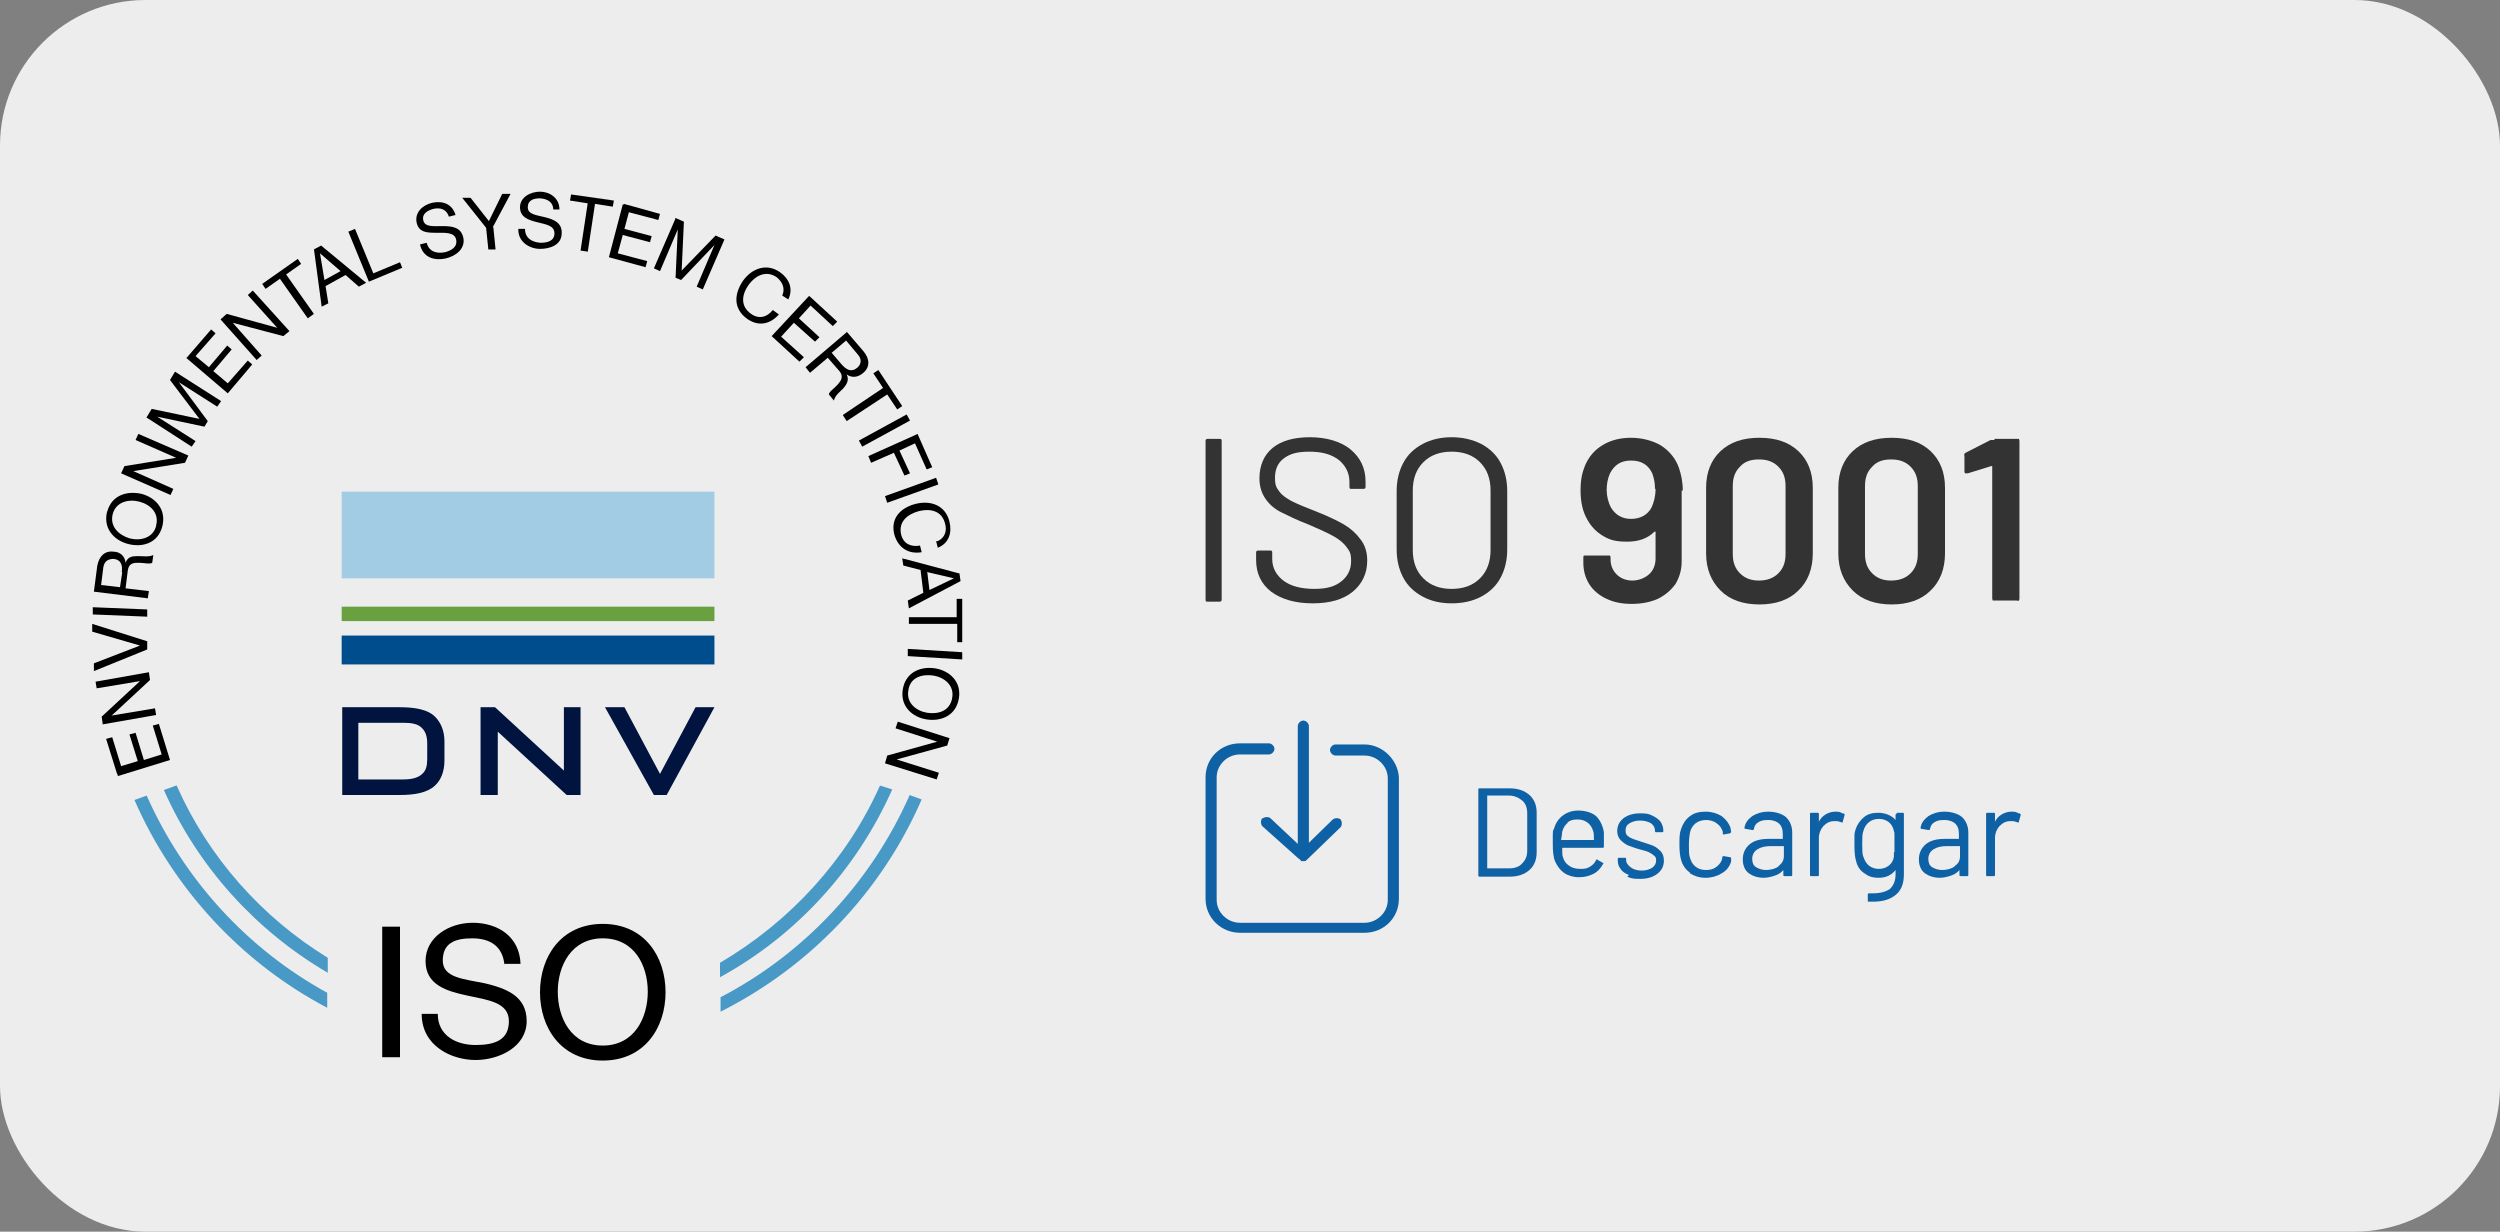<?xml version="1.0" encoding="UTF-8"?>
<svg id="Capa_1" xmlns="http://www.w3.org/2000/svg" version="1.1" viewBox="0 0 450 221.7">
  <rect x="0" y="0" width="450" height="221.7" fill="#808080" stroke="none"/>
  <!-- Generator: Adobe Illustrator 29.3.1, SVG Export Plug-In . SVG Version: 2.1.0 Build 151)  -->
  <defs>
    <style>
      .st0 {
        fill: #00143f;
      }

      .st1 {
        fill: #0f61a5;
      }

      .st2 {
        fill: #a1cce4;
      }

      .st3 {
        fill: #69a141;
      }

      .st4 {
        fill: #004d8d;
      }

      .st5 {
        fill: #ededed;
      }

      .st6 {
        fill: #333;
      }

      .st7 {
        fill: #4899c6;
      }
    </style>
  </defs>
  <g id="Capa_11" data-name="Capa_1">
    <g>
      <rect class="st5" y="0" width="450" height="221.7" rx="26.2" ry="26.2"/>
      <g>
        <path class="st6" d="M217,107.9v-28.5c0-.3.1-.4.4-.4h2.1c.3,0,.4,0,.4.4v28.5c0,.3-.1.4-.4.4h-2.1c-.3,0-.4,0-.4-.4Z"/>
        <path class="st6" d="M228.8,106.5c-1.8-1.4-2.7-3.3-2.7-5.7v-1.3c0-.3.1-.4.4-.4h2.1c.3,0,.4,0,.4.4v1.1c0,1.6.7,2.9,2,3.9s3.2,1.5,5.6,1.5,3.8-.5,4.9-1.4c1.1-.9,1.7-2.1,1.7-3.6s-.3-1.8-.8-2.5-1.3-1.4-2.4-2c-1.1-.6-2.6-1.3-4.5-2.1-2.1-.8-3.7-1.6-4.9-2.2s-2.1-1.4-2.8-2.4-1.1-2.2-1.1-3.7c0-2.3.8-4.2,2.4-5.5s3.9-1.9,6.7-1.9,5.5.7,7.3,2.2,2.7,3.4,2.7,5.8v.9c0,.3-.1.4-.4.4h-2.1c-.3,0-.4,0-.4-.4v-.8c0-1.6-.6-2.9-1.9-4-1.3-1-3-1.5-5.3-1.5s-3.5.4-4.6,1.2c-1.1.8-1.6,2-1.6,3.5s.3,1.8.8,2.5,1.3,1.2,2.2,1.7c1,.5,2.4,1.1,4.5,1.9,2,.8,3.7,1.6,4.9,2.3s2.2,1.6,3,2.7c.8,1,1.2,2.3,1.2,3.8,0,2.3-.9,4.2-2.6,5.6-1.7,1.4-4.1,2.1-7.2,2.1s-5.6-.7-7.5-2.1h0Z"/>
        <path class="st6" d="M256.1,107.4c-1.5-.8-2.7-1.9-3.5-3.4s-1.2-3.2-1.2-5.1v-10.5c0-1.9.4-3.6,1.2-5.1s2-2.6,3.5-3.4,3.3-1.2,5.2-1.2,3.7.4,5.3,1.2c1.5.8,2.7,1.9,3.5,3.4s1.2,3.2,1.2,5.1v10.5c0,1.9-.4,3.6-1.2,5.1-.8,1.5-2,2.6-3.5,3.4s-3.3,1.2-5.3,1.2-3.7-.4-5.2-1.2ZM266.4,104.1c1.3-1.3,1.9-3,1.9-5.1v-10.7c0-2.1-.6-3.8-1.9-5.1-1.3-1.3-3-1.9-5.1-1.9s-3.8.6-5.1,1.9c-1.3,1.3-1.9,3-1.9,5.1v10.7c0,2.1.6,3.8,1.9,5.1,1.3,1.3,3,1.9,5.1,1.9s3.8-.6,5.1-1.9Z"/>
        <path class="st6" d="M302.7,88.3v12.8c0,1.5-.4,2.8-1.1,4-.8,1.1-1.8,2-3.2,2.7-1.4.6-2.9.9-4.7.9s-3.2-.3-4.5-.9-2.4-1.5-3.1-2.6-1.1-2.4-1.1-3.9v-.9c0,0,0-.3.1-.4,0,0,.2,0,.4,0h3.9c.1,0,.3,0,.4,0,0,0,.1.2.1.4v.3c0,1.1.4,2,1.1,2.7s1.7,1.1,2.8,1.1,2.2-.4,3-1.1,1.2-1.7,1.2-2.9v-4.8h-.2c-1.2,1.2-2.8,1.8-4.9,1.8s-3.1-.3-4.3-1-2.2-1.7-2.9-3c-.8-1.4-1.2-3.1-1.2-5.2s.3-3.2.8-4.5c.7-1.6,1.7-2.8,3.2-3.7,1.5-.9,3.2-1.3,5.1-1.3s3.9.5,5.4,1.4c1.5,1,2.6,2.3,3.2,4,.4,1.2.7,2.5.7,4.1h-.2ZM297.9,88c0-1.1-.2-2-.5-2.8-.7-1.5-1.9-2.3-3.8-2.3s-3,.8-3.8,2.3c-.4.9-.6,1.9-.6,3s.3,2.3.8,3.2c.8,1.3,2,2,3.6,2s3-.7,3.7-2.1c.4-.9.7-2,.7-3.3h-.1Z"/>
        <path class="st6" d="M309.7,106.3c-1.7-1.7-2.6-3.9-2.6-6.7v-11.8c0-2.8.9-5,2.6-6.6s4-2.4,7-2.4,5.3.8,7,2.4,2.6,3.8,2.6,6.6v11.8c0,2.8-.9,5.1-2.6,6.7-1.7,1.7-4.1,2.5-7,2.5s-5.3-.8-7-2.5ZM320.1,103.2c.9-.9,1.3-2,1.3-3.5v-12.2c0-1.5-.4-2.6-1.3-3.5s-2-1.3-3.5-1.3-2.6.4-3.4,1.3c-.9.9-1.3,2-1.3,3.5v12.2c0,1.5.4,2.6,1.3,3.5s2,1.3,3.4,1.3,2.6-.4,3.5-1.3Z"/>
        <path class="st6" d="M333.5,106.3c-1.7-1.7-2.6-3.9-2.6-6.7v-11.8c0-2.8.9-5,2.6-6.6s4-2.4,7-2.4,5.3.8,7,2.4,2.6,3.8,2.6,6.6v11.8c0,2.8-.9,5.1-2.6,6.7-1.7,1.7-4.1,2.5-7,2.5s-5.3-.8-7-2.5ZM343.9,103.2c.9-.9,1.3-2,1.3-3.5v-12.2c0-1.5-.4-2.6-1.3-3.5s-2-1.3-3.5-1.3-2.6.4-3.4,1.3c-.9.9-1.3,2-1.3,3.5v12.2c0,1.5.4,2.6,1.3,3.5s2,1.3,3.4,1.3,2.6-.4,3.5-1.3Z"/>
        <path class="st6" d="M359,79h4c.1,0,.3,0,.4,0,0,0,.1.2.1.4v28.3c0,0,0,.3-.1.4s-.2,0-.4,0h-3.9c-.1,0-.3,0-.4,0,0,0-.1-.2-.1-.4v-23.8h0c0,0-.1,0-.2,0l-4.2,1.3h-.2c-.1,0-.2,0-.3,0,0,0-.1-.2-.1-.3v-2.8c-.1-.3,0-.5.2-.6l4.5-2.3c.2,0,.4,0,.6,0h.1Z"/>
      </g>
      <g>
        <path class="st1" d="M266.1,157.5v-15.4q0-.2.2-.2h5.4c1.5,0,2.7.4,3.6,1.2s1.3,1.9,1.3,3.2v7.1c0,1.3-.4,2.4-1.3,3.2s-2.1,1.2-3.6,1.2h-5.4q-.2,0-.2-.2h0ZM267.8,156.3h3.9c1,0,1.8-.3,2.3-.9.6-.6.9-1.3.9-2.3v-6.7c0-1-.3-1.8-.9-2.3s-1.4-.9-2.4-.9h-3.9v12.9h0v.2Z"/>
        <path class="st1" d="M288.7,151.7v.7q0,.2-.2.2h-7.3c0,.8,0,1.4.1,1.6.2.7.5,1.2,1.1,1.6.5.4,1.2.6,2.1.6s1.2-.1,1.7-.4c.5-.3.9-.7,1.1-1.2,0-.1.2-.2.3,0l.9.5c.1,0,.2.2,0,.3-.4.7-.9,1.3-1.7,1.7-.8.4-1.6.6-2.6.6s-2-.3-2.7-.8-1.2-1.2-1.6-2.1c-.3-.7-.4-1.8-.4-3.1v-1.6c0-.4,0-.8.2-1.1.3-1,.8-1.8,1.6-2.4s1.7-.9,2.8-.9,2.4.3,3.2,1c.7.7,1.2,1.7,1.4,2.9v1.9ZM282.2,148.1c-.5.4-.8.9-1,1.6,0,.3-.1.8-.2,1.5h5.9c0-.7,0-1.2-.1-1.5-.2-.7-.5-1.2-1-1.6-.5-.4-1.1-.6-1.9-.6s-1.4.2-1.8.6h.1Z"/>
        <path class="st1" d="M293.2,157.5c-.7-.3-1.2-.6-1.5-1.1-.4-.5-.5-1-.5-1.5v-.3c0-.1,0-.2.2-.2h1.1c.1,0,.2,0,.2.2v.2c0,.5.3.9.8,1.3.5.4,1.2.6,2,.6s1.4-.2,1.9-.5c.5-.4.7-.8.7-1.3s-.1-.7-.4-.9c-.2-.2-.5-.4-.9-.6s-.9-.3-1.6-.5c-.8-.2-1.5-.5-2.1-.7-.5-.2-1-.6-1.4-1s-.6-1-.6-1.6c0-1,.4-1.7,1.1-2.3.8-.6,1.8-.9,3-.9s1.6.1,2.2.4c.6.3,1.1.6,1.5,1.1.3.5.5,1,.5,1.6h0c0,.2,0,.3-.2.3h-1.1q-.2,0-.2-.2h0c0-.6-.2-1-.7-1.4-.5-.3-1.2-.5-2-.5s-1.4.2-1.9.5-.7.7-.7,1.3.2.9.7,1.2,1.2.5,2.1.8,1.6.5,2.1.7,1,.6,1.4,1,.6,1,.6,1.7c0,1-.4,1.8-1.2,2.4-.8.6-1.8.9-3.1.9s-1.6-.1-2.3-.4l.3-.3Z"/>
        <path class="st1" d="M304.2,157.1c-.8-.6-1.3-1.3-1.6-2.3-.2-.7-.3-1.6-.3-2.8s0-2,.3-2.8c.3-.9.8-1.7,1.6-2.3s1.7-.8,2.8-.8,2.1.3,2.9.8c.8.6,1.3,1.3,1.6,2.1,0,.3.1.5.1.7h0q0,.2-.2.3l-1.1.2h0c-.1,0-.2,0-.2-.2v-.3c-.2-.6-.5-1.1-1.1-1.5-.5-.4-1.2-.6-1.9-.6s-1.4.2-1.9.6-.8.9-1,1.6c-.1.6-.2,1.3-.2,2.3s0,1.8.2,2.3c.2.7.5,1.2,1,1.6.5.4,1.1.6,1.9.6s1.4-.2,1.9-.6c.5-.4.9-.9,1-1.5h0v-.2c0-.1.1-.2.3-.2l1.1.2c.2,0,.2.1.2.3v.5c-.3.9-.8,1.6-1.7,2.1-.8.5-1.8.8-2.9.8s-2-.3-2.8-.8h0Z"/>
        <path class="st1" d="M321.5,147.1c.7.7,1.1,1.6,1.1,2.8v7.6q0,.2-.2.2h-1.2c-.1,0-.2,0-.2-.2v-.9h0c-.4.5-.9.8-1.5,1s-1.3.4-2,.4c-1.1,0-2-.3-2.7-.8s-1.1-1.4-1.1-2.5.4-2,1.2-2.7c.8-.7,2-1,3.4-1h2.6v-.9c0-.8-.2-1.4-.6-1.8-.4-.4-1.1-.7-2-.7s-1.3.1-1.8.4c-.5.3-.7.7-.8,1.2,0,.2-.1.2-.3.2l-1.2-.2q-.2,0-.2-.2c.1-.8.6-1.5,1.4-2.1.8-.5,1.8-.8,2.9-.8s2.4.3,3.2,1h0ZM320.1,155.9c.6-.4,1-1,1-1.8v-1.8h-2.4c-1,0-1.8.2-2.4.6-.6.4-.9,1-.9,1.7s.2,1.2.7,1.5,1.1.5,1.8.5,1.7-.2,2.3-.7h-.1Z"/>
        <path class="st1" d="M331.9,146.5c.1,0,.2.2.1.3l-.3,1.1c0,.2-.1.2-.3.1-.3-.1-.6-.2-.9-.2h-.3c-.8,0-1.4.3-2,.9-.5.6-.8,1.3-.8,2.1v6.7q0,.2-.2.2h-1.2c-.1,0-.2,0-.2-.2v-11c0-.1,0-.2.2-.2h1.2q.2,0,.2.2v1.4h0c.3-.6.7-1,1.2-1.3s1.1-.5,1.7-.5.9,0,1.3.3h.3Z"/>
        <path class="st1" d="M341.3,146.3h1.2q.2,0,.2.2v10.9c0,1.7-.5,2.9-1.5,3.7s-2.3,1.2-4,1.2-.6,0-.8,0-.2,0-.2-.3v-1s0-.1.1-.2h.8c1.4,0,2.4-.3,3.1-.8.6-.6,1-1.4,1-2.6v-.8h0c-.7.9-1.7,1.4-3,1.4s-1.9-.3-2.6-.8c-.8-.5-1.3-1.3-1.5-2.2-.2-.6-.3-1.5-.3-2.8v-1.7c0-.5.1-.9.2-1.2.3-.9.8-1.6,1.5-2.2s1.6-.8,2.6-.8,2.4.4,3.1,1.3h0v-.9c0-.1,0-.2.2-.2v-.2ZM341,153.4v-3.1c0-.3,0-.5-.1-.7-.1-.6-.4-1.2-.9-1.6-.5-.4-1.1-.6-1.8-.6s-1.3.2-1.8.6c-.5.4-.8.9-1,1.6-.2.5-.2,1.2-.2,2.3s0,1.9.2,2.3c.2.6.5,1.2,1,1.6s1.1.6,1.8.6,1.3-.2,1.8-.6c.5-.4.8-.9.9-1.6v-.8h.1Z"/>
        <path class="st1" d="M353.2,147.1c.7.7,1.1,1.6,1.1,2.8v7.6q0,.2-.2.2h-1.2q-.2,0-.2-.2v-.9h0c-.4.5-.9.8-1.5,1s-1.3.4-2,.4c-1.1,0-2-.3-2.7-.8s-1.1-1.4-1.1-2.5.4-2,1.2-2.7c.8-.7,2-1,3.4-1h2.6v-.9c0-.8-.2-1.4-.6-1.8s-1.1-.7-2-.7-1.3.1-1.8.4c-.5.3-.7.7-.8,1.2,0,.2-.1.2-.3.2l-1.2-.2q-.2,0-.2-.2c.1-.8.6-1.5,1.4-2.1.8-.5,1.8-.8,2.9-.8s2.4.3,3.2,1h0ZM351.8,155.9c.7-.4,1-1,1-1.8v-1.8h-2.4c-1,0-1.8.2-2.4.6-.6.4-.9,1-.9,1.7s.2,1.2.7,1.5,1.1.5,1.8.5,1.7-.2,2.3-.7h-.1Z"/>
        <path class="st1" d="M363.6,146.5c.1,0,.2.2.1.3l-.3,1.1c0,.2-.1.2-.3.1-.3-.1-.6-.2-.9-.2h-.3c-.8,0-1.4.3-2,.9-.5.6-.8,1.3-.8,2.1v6.7q0,.2-.2.2h-1.2c-.1,0-.2,0-.2-.2v-11c0-.1,0-.2.2-.2h1.2q.2,0,.2.2v1.4h0c.3-.6.7-1,1.2-1.3s1.1-.5,1.7-.5.9,0,1.3.3h.3Z"/>
      </g>
      <path class="st1" d="M245.6,134h-5.2c-.5,0-1,.5-1,1s.5,1,1,1h5.2c2.3,0,4.2,1.9,4.2,4.1v21.9c0,2.2-1.9,4.1-4.2,4.1h-22.4c-2.3,0-4.2-1.9-4.2-4.1v-22.1c0-2.2,1.9-4.1,4.2-4.1h5.2c.5,0,1-.5,1-1s-.5-1-1-1h-5.2c-3.5,0-6.2,2.7-6.2,6.1v21.9c0,3.4,2.8,6.1,6.2,6.1h22.4c3.5,0,6.2-2.7,6.2-6.1v-21.9c-.2-3.2-3-5.9-6.2-5.9ZM227.2,147.3c-.3.3-.3,1,0,1.4l6.6,5.9s.2,0,.2.2c0,0,.2,0,.2.2h.7c.2,0,.2-.2.3-.2l6.1-5.9c.3-.3.3-1,0-1.4-.3-.3-1-.3-1.4,0l-4.3,4.2v-21c0-.5-.5-1-1-1s-1,.5-1,1v21.2l-4.9-4.6c-.3-.3-1-.3-1.4,0h-.1Z"/>
      <g>
        <g>
          <path class="st7" d="M158.4,141.4c-6,13.4-16.2,24.5-28.8,31.9v2.6c13.7-7.5,24.6-19.4,31-33.8l-2.2-.7ZM31.7,141.4l-2.2.8c6.1,13.8,16.5,25.3,29.5,32.9v-2.7c-11.9-7.3-21.5-18.1-27.2-31h0Z"/>
          <path class="st7" d="M163.7,143.2c-6.9,15.6-19,28.5-34,36.3v2.6c16.1-8.1,29-21.6,36.2-38.2l-2.2-.8h0ZM26.4,143.2l-2.2.8c7,16,19.3,29.3,34.7,37.4v-2.7c-14.4-7.9-25.8-20.4-32.5-35.5Z"/>
        </g>
        <g>
          <rect class="st2" x="61.5" y="88.5" width="67.1" height="15.6"/>
          <rect class="st3" x="61.5" y="109.2" width="67.1" height="2.6"/>
          <rect class="st4" x="61.5" y="114.4" width="67.1" height="5.2"/>
          <g>
            <polygon class="st0" points="86.5 127.3 86.5 143.1 89.6 143.1 89.6 131.7 102 143.1 104.5 143.1 104.5 127.3 101.5 127.3 101.5 138.7 89.1 127.3 86.5 127.3"/>
            <polygon class="st0" points="117.7 143.1 120 143.1 128.6 127.3 125.2 127.3 118.8 139.3 112.4 127.3 108.9 127.3 117.7 143.1"/>
            <path class="st0" d="M64.5,130.1h8.1c1.5,0,2.7.2,3.4,1,.6.6.9,1.5.9,2.7v2.8c0,1.2-.2,2.1-.9,2.7-.7.7-1.9,1-3.4,1h-8.1v-10.2h0ZM80,133.5c0-1.9-.6-3.4-1.7-4.5-1.3-1.3-3.6-1.7-6.4-1.7h-10.3v15.8h10.3c2.8,0,5-.4,6.4-1.7,1.1-1,1.7-2.6,1.7-4.5v-3.4Z"/>
          </g>
        </g>
        <g>
          <path d="M21.1,139.4l-2-6.4,1.1-.3,1.6,5.2,3-.9-1.5-4.8,1.1-.3,1.5,4.9,3.2-1-1.6-5.2,1.1-.3,2,6.5-9.4,2.9v-.3Z"/>
          <path d="M18.5,130.4l-.2-1.4,6.9-6.4h0l-7.8,1.3-.2-1.2,9.6-1.7.2,1.4-6.9,6.4h0l7.8-1.3.2,1.2-9.7,1.7h.1Z"/>
          <path d="M26.5,115.4v1.5l-9.6,3.9v-1.4l8.3-3.2h0l-8.6-2.5v-1.4l9.8,3.1h0Z"/>
          <path d="M16.7,110.6v-1.3l9.8.4v1.3l-9.8-.4Z"/>
          <path d="M16.9,106.5l.6-4.6c.3-1.8,1.4-2.8,2.9-2.6,1.2,0,2.1.8,2.2,2h0c.4-1.1,1.2-1.2,2.2-1.2s2,.2,2.8-.2l-.2,1.4c-.4.3-1.5,0-2.4,0s-1.8,0-2,1.4l-.4,3.2,4.2.5-.2,1.3-9.7-1.2h0ZM21.9,103.1c.2-1.2,0-2.3-1.4-2.5-.9,0-1.7.3-1.9,1.5l-.4,3.2,3.4.4.4-2.7h-.1Z"/>
          <path d="M19.3,92.1c.8-3,3.6-3.8,6.2-3.2,2.6.7,4.5,2.9,3.7,5.9s-3.6,3.8-6.2,3.1c-2.6-.7-4.5-2.9-3.7-5.9h0ZM28.1,94.6c.6-2.3-1.1-3.8-3-4.3s-4.2,0-4.8,2.2c-.6,2.3,1.1,3.8,3,4.4,1.9.5,4.2,0,4.8-2.2h0Z"/>
          <path d="M21.8,85.2l.6-1.3,9.3-1.5h0l-7.3-3.2.5-1.1,9,3.9-.6,1.3-9.3,1.5h0l7.2,3.2-.5,1.1s-8.9-3.9-8.9-3.9Z"/>
          <path d="M26.4,75.1l.9-1.5,8.6,1.8-5.3-7,.9-1.5,8.3,5.3-.7,1-6.9-4.4h0l5.2,7-.6,1-8.5-1.8h0l6.9,4.4-.7,1-8.2-5.3h0Z"/>
          <path d="M33.6,64.4l4.4-5.1.8.7-3.6,4.1,2.4,2,3.3-3.9.8.7-3.3,3.9,2.6,2.2,3.6-4.1.8.7-4.4,5.2-7.5-6.4h.1Z"/>
          <path d="M39.8,57.4l1-.9,9.1,2.5h0l-5.3-5.9.9-.8,6.6,7.3-1.1.9-9.1-2.4h0l5.2,5.9-.9.8-6.5-7.3h0Z"/>
          <path d="M50.5,50.1l-2.7,1.9-.6-.9,6.4-4.5.6.9-2.7,1.9,5,7.1-1.1.8-5-7.1h0Z"/>
          <path d="M56.5,44.9l1.3-.7,8.1,6.7-1.3.7-2.4-2.1-3.6,2,.5,3.1-1.2.6-1.4-10.4h0ZM58.4,50.4l2.9-1.6-3.7-3.2h0l.8,4.8Z"/>
          <path d="M62.7,41.7l1.2-.5,3.3,8,4.8-2,.4,1-6,2.5s-3.7-9-3.7-9Z"/>
          <path d="M80.8,39c-.4-1.3-1.5-1.7-2.8-1.4-1.1.3-2.1.9-1.8,2.1.3,1.2,1.8,1,3.5,1s3.3.2,3.7,2.1c.4,2-1.4,3.3-3.1,3.7-2.2.5-4.2-.2-4.7-2.5l1.2-.3c.4,1.6,1.8,2,3.3,1.7,1.1-.3,2.3-.9,2-2.3-.3-1.3-1.9-1.2-3.5-1.2s-3.2,0-3.6-1.8c-.4-1.9,1.1-3.2,2.8-3.6,1.9-.4,3.6.2,4.2,2.2l-1.2.3Z"/>
          <path d="M88.8,40.9l.4,4h-1.3c0,0-.4-3.9-.4-3.9l-4.3-5.4h1.5c0,0,3.3,4.2,3.3,4.2l2.4-4.9h1.5c0,0-3.2,6-3.2,6h0Z"/>
          <path d="M99.6,37.8c0-1.4-1-2-2.4-2.1-1.1,0-2.2.3-2.2,1.6s1.5,1.4,3.1,1.8c1.6.4,3.1,1,3,2.9,0,2.1-2.1,2.8-3.9,2.8s-4-1.2-3.9-3.6h1.2c0,1.7,1.3,2.4,2.8,2.5,1.2,0,2.5-.3,2.5-1.7s-1.5-1.6-3.1-2-3.1-.9-3.1-2.7,1.9-2.8,3.6-2.8,3.5,1.1,3.5,3.2h-1.3.2Z"/>
          <path d="M105.8,36.6l-3.2-.5.2-1.1,7.7,1.1-.2,1.1-3.2-.5-1.3,8.6-1.3-.2,1.3-8.6h0Z"/>
          <path d="M112.3,36.7l6.5,1.8-.3,1.1-5.3-1.4-.8,3,4.9,1.3-.3,1.1-4.9-1.3-.9,3.3,5.3,1.4-.3,1.1-6.6-1.8,2.5-9.5h.2Z"/>
          <path d="M121.5,39.2l1.6.7-.4,8.8,6.1-6.3,1.6.7-3.9,9-1.1-.5,3.2-7.5h0l-6,6.3-1-.4.4-8.7h0l-3.2,7.5-1.1-.5,3.9-9h-.1Z"/>
          <path d="M140.8,53.2c.6-1.3,0-2.5-1-3.3-1.9-1.3-3.8-.3-5,1.3-1.3,1.8-1.6,3.9.4,5.3,1.4,1,2.9.6,3.9-.7l1.1.8c-1.6,1.8-3.7,2.2-5.7.8-2.5-1.8-2.4-4.4-.8-6.8,1.6-2.3,4.3-3.3,6.7-1.6,1.7,1.2,2.4,3,1.5,4.9l-1.1-.7h0Z"/>
          <path d="M145.7,53.3l5,4.6-.8.8-4-3.7-2.1,2.3,3.7,3.4-.8.8-3.8-3.4-2.3,2.5,4.1,3.7-.8.8-5-4.6,6.7-7.2h.1Z"/>
          <path d="M152.4,59.7l3,3.5c1.2,1.4,1.2,2.9,0,3.9-.9.8-2,1-3,.3h0c.5,1,0,1.8-.6,2.5-.7.7-1.5,1.3-1.7,2.2l-.9-1.1c0-.5,1-1.1,1.6-1.8.6-.7,1.1-1.4.3-2.4l-2.1-2.4-3.2,2.7-.8-1,7.4-6.3h0ZM151.5,65.6c.8.9,1.7,1.5,2.8.6.7-.6.9-1.5.1-2.4l-2.1-2.5-2.6,2.2,1.8,2.1Z"/>
          <path d="M159,69.9l-1.8-2.7.9-.6,4.3,6.5-.9.6-1.8-2.7-7.3,4.8-.7-1.1,7.3-4.9h0Z"/>
          <path d="M163.2,74.6l.6,1.1-8.6,4.7-.6-1.1,8.6-4.7Z"/>
          <path d="M165.2,78.2l2.6,5.9-1,.4-2.1-4.7-2.8,1.3,1.9,4.1-1,.4-1.9-4.1-4.1,1.8-.5-1.2,8.9-4h0Z"/>
          <path d="M168.5,86l.4,1.2-9.2,3.3-.4-1.2,9.2-3.3Z"/>
          <path d="M168.8,97.4c1.3-.6,1.7-1.9,1.3-3.2-.6-2.3-2.7-2.7-4.7-2.2-2.2.6-3.7,2-3.2,4.2.4,1.7,1.8,2.3,3.4,2l.3,1.2c-2.4.4-4.2-.8-4.9-3.1-.8-3,1.1-4.9,3.8-5.6,2.8-.7,5.4.3,6.1,3.2.5,2-.1,3.9-2.1,4.7l-.3-1.2h.3Z"/>
          <path d="M172.7,103.2l.2,1.4-9.3,4.9-.2-1.4,2.8-1.4-.5-4.1-3.1-.8-.2-1.3,10.2,2.7h.1ZM166.9,102.9l.4,3.3,4.4-2.1h0l-4.7-1.1h0Z"/>
          <path d="M172.2,111.1v-3.3h1v7.8c.1,0-.9,0-.9,0v-3.3h-8.7c0,0,0-1.2,0-1.2h8.6c0,0,0,0,0,0Z"/>
          <path d="M173.2,117.4v1.3l-9.8-.6v-1.3l9.8.6Z"/>
          <path d="M172.6,125.7c-.5,3.1-3.2,4.2-5.8,3.8s-4.8-2.4-4.3-5.4c.5-3.1,3.2-4.2,5.8-3.8,2.6.4,4.8,2.4,4.3,5.4ZM163.5,124.3c-.4,2.3,1.5,3.7,3.4,4,2,.3,4.1-.3,4.5-2.7.4-2.3-1.5-3.7-3.4-4-2-.3-4.2.3-4.5,2.7Z"/>
          <path d="M170.9,132.9l-.4,1.3-9.1,2.5h0l7.6,2.4-.4,1.2-9.3-2.9.4-1.4,9-2.5h0l-7.5-2.4.4-1.2,9.4,3h0Z"/>
        </g>
        <g>
          <path d="M68.8,166.8h3.2v23.5h-3.2v-23.5Z"/>
          <path d="M90.8,173.7c-.3-3.4-2.6-4.8-5.8-4.8s-5.3.9-5.3,4,3.7,3.3,7.6,4.1c3.7.9,7.5,2.2,7.5,6.8s-4.9,7-9.2,7-9.7-2.5-9.7-8.3h2.9c0,3.9,3.3,5.6,6.8,5.6s6-.9,6-4.3-3.8-3.8-7.5-4.6-7.5-1.9-7.5-6.2,4.2-6.9,8.5-6.9,8.4,2.3,8.6,7.4h-2.9v.2Z"/>
          <path d="M108.5,166.3c7.5,0,11.3,5.9,11.3,12.3s-3.8,12.3-11.3,12.3-11.3-5.9-11.3-12.3,3.8-12.3,11.3-12.3ZM108.5,188.2c5.7,0,8.1-5,8.1-9.7s-2.4-9.6-8.1-9.6-8.1,5-8.1,9.6,2.3,9.7,8.1,9.7Z"/>
        </g>
      </g>
    </g>
  </g>
</svg>